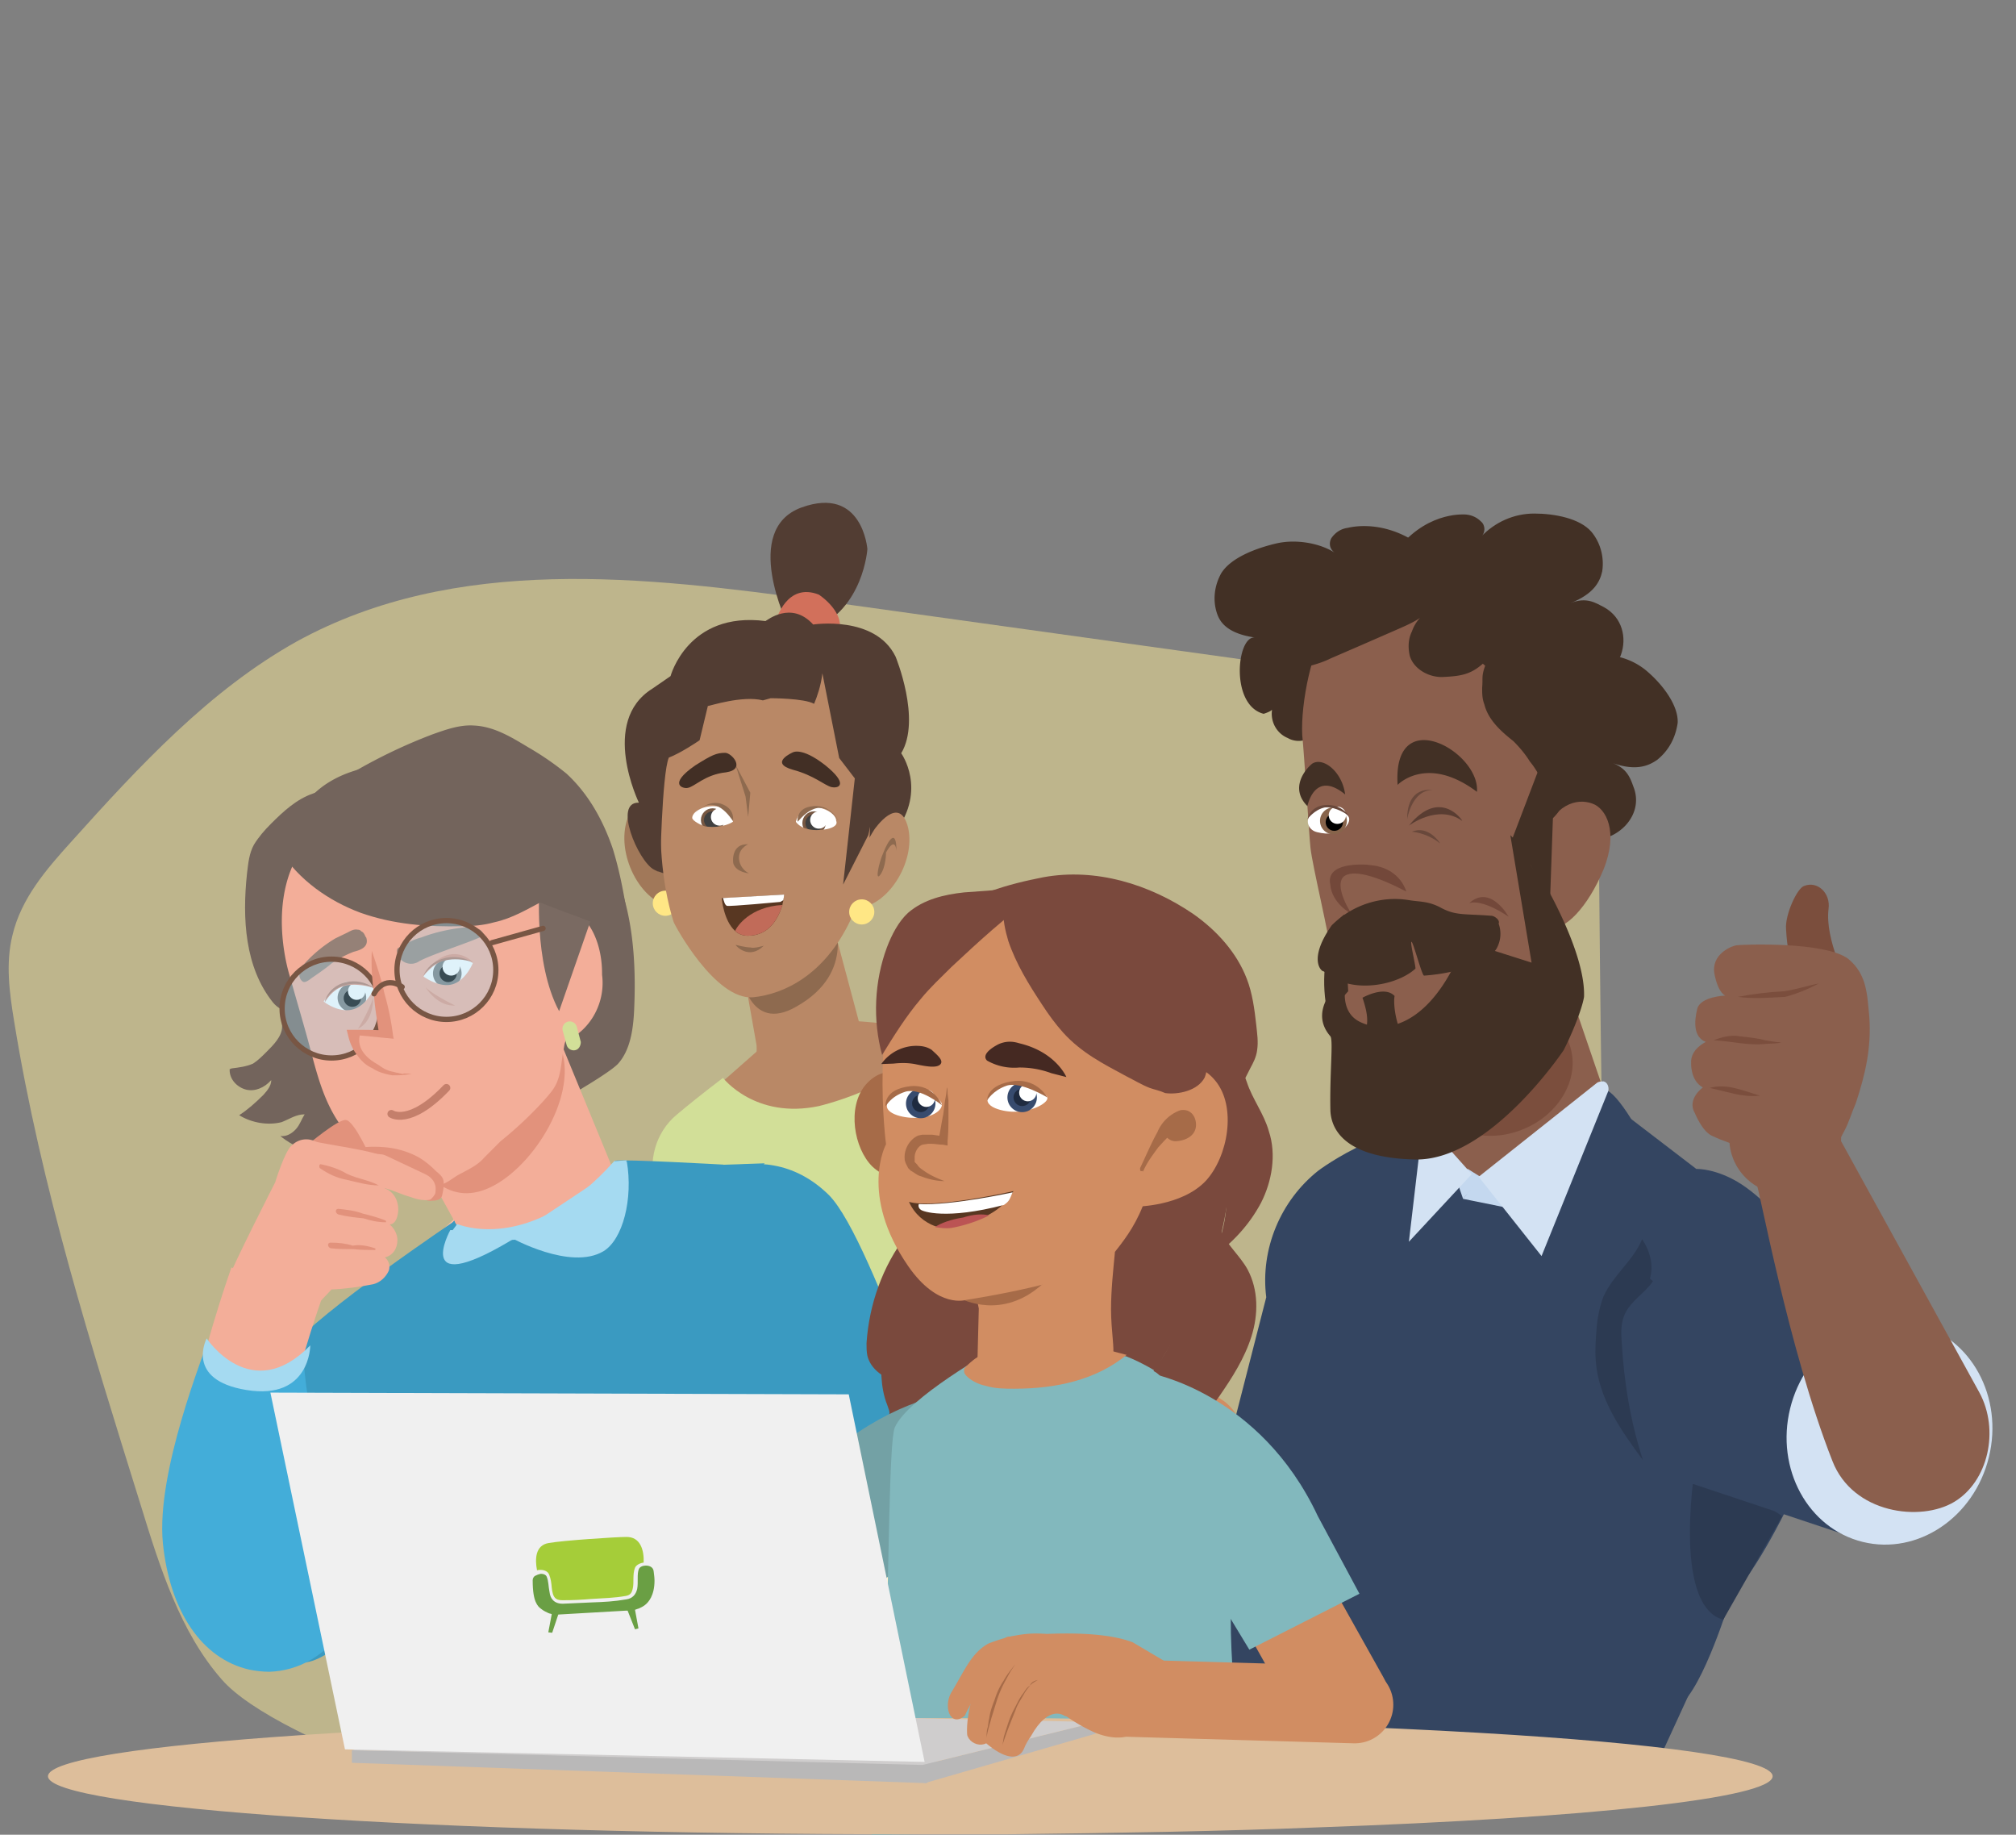 <svg width="233" height="212" xmlns="http://www.w3.org/2000/svg"><rect width="100%" height="100%" fill="#808080" stroke="none"/><g fill="none" fill-rule="evenodd"><path d="M0-6h233v218H0z"/><path d="M0 0h234v211.862H0z"/><path d="M25.639 194.07c-4.81-5.46-7.166-12.973-9.37-20.135-5.713-18.331-11.525-36.763-14.632-55.896-.55-3.355-1.002-6.711-.2-9.967 1.002-4.257 3.908-7.613 6.714-10.718 7.917-8.815 16.085-17.63 26.156-23.24 18.34-10.067 40.136-7.513 60.48-4.708l67.995 9.466c7.516 1.002 16.084 2.805 19.792 9.967 2.104 4.007 2.255 8.816 2.255 13.423.1 11.72.25 23.49.45 35.31.101 9.717 0 20.235-5.46 27.949-3.559 5.158-9.07 8.163-14.432 10.968-28.962 14.926-59.377 26.646-90.794 33.107-12.176 2.504-42.691-8.264-48.954-15.527z" fill="#FDEB99" opacity=".5"/><g transform="translate(5.546 58.1)"><path d="M200.128 89.29l-.1-2.704 1.903-2.004s-3.256-3.907-6.163-5.81c-2.906-1.903-5.26-1.803-5.26-1.803l-7.717-5.91.35 3.005-19.441-1.102.35-.801c-8.267-1.803-17.236 5.008-17.236 5.008-4.36 3.456-6.715 9.066-6.013 14.626l-5.813 22.688c-1.904 4.358-9.17 19.233-10.722 24.041-.652 2.004 3.557 3.907 3.106 5.46l64.288 4.908-5.612-3.356 15.282-33.256c3.157-7.914-2.205-17.881-1.202-22.99z" fill="#344561" fill-rule="nonzero"/><ellipse fill="#8B5F4D" fill-rule="nonzero" transform="rotate(-8.441 170.572 72.658)" cx="170.572" cy="72.658" rx="10.523" ry="10.168"/><ellipse fill="#344561" fill-rule="nonzero" cx="199.326" cy="97.304" rx="13.98" ry="13.974"/><path d="M181.889 93.297l-2.005 16.779c-3.557 1.001-4.259 6.06-4.259 6.06-1.102 1.352-1.002 6.611-1.002 6.611-2.706 5.26.652 7.613.652 7.613l13.278 8.615c2.806-2.103 5.913-12.421 5.913-12.421 6.363-7.062 12.977-25.494 12.977-25.494l-25.554-7.763z" fill="#344561" fill-rule="nonzero"/><path d="M190.507 110.376s-3.006 16.98 3.107 18.682l6.814-11.97-9.92-6.712z" fill="#2C3A52" fill-rule="nonzero"/><path fill="#344561" fill-rule="nonzero" d="M184.143 111.378l23.902 7.964 2.254-16.529-26.406-1.452z"/><ellipse fill="#D3E2F3" fill-rule="nonzero" transform="rotate(-76.232 212.834 107.466)" cx="212.834" cy="107.466" rx="12.973" ry="11.825"/><path d="M185.597 85.584c6.263-.2-5.262-21.337-6.164-17.23-.902 4.158-12.627 9.967-14.63 9.517-2.005-.451-4.911-6.712-5.262-6.16-6.063 11.419 19.792 14.073 26.056 13.873z" fill="#344561" fill-rule="nonzero"/><path fill="#C4D8EF" fill-rule="nonzero" d="M164.1 76.97l1.604 1-2.155 2.455-1.002-2.905z"/><path d="M158.639 73.864l-1.353 11.52 7.266-7.814-5.011-5.61c-.25-.45-.902 1.102-.902 1.904z" fill="#D3E2F3" fill-rule="nonzero"/><path fill="#8B5F4D" fill-rule="nonzero" d="M179.884 68.154l-14.18 7.012-8.869-20.635 15.984-7.062z"/><ellipse fill="#7B4E3D" fill-rule="nonzero" transform="rotate(-21.382 167.661 65.585)" cx="167.661" cy="65.585" rx="8.718" ry="7.363"/><ellipse fill="#8B5F4D" fill-rule="nonzero" transform="rotate(-8.441 166.315 46.864)" cx="166.315" cy="46.864" rx="7.817" ry="7.463"/><path d="M151.824 38.203c-1.252-3.456-4.71-2.805-5.812.55 2.104-2.804 3.808-3.355 5.812-.55z" fill="#7B4E3D" fill-rule="nonzero"/><path d="M170.264 22.576c.25-.35-.1-.55 0-.901 0 .65.45 1.352.651 2.003.25.45.551.651 1.002.902.802.45 1.804.1 2.456-.451 1.102-1.002 1.553-2.555 1.002-3.907 0 0-.1.25 1.102.45 5.462.802 7.616-6.26 3.357-8.614-.902-.45-2.004-1.252-3.908-.45 2.806-1.102 3.457-2.555 3.708-3.707.25-1.703-.25-3.356-1.253-4.558-1.353-1.552-4.259-2.103-6.614-2.103-2.355 0-4.56 1.001-6.163 2.704.551-.45.551-1.352 0-1.803-.551-.55-1.253-.801-2.004-.801-.752 0-5.362 0-8.72 5.61-.901 1.452 0 6.01 2.907 6.811l12.477 8.815z" fill="#423025" fill-rule="nonzero"/><path d="M169.161 34.647c.451-.1.251-.451.552-.651-.552.55-.652 1.202-.902 1.903-.1.45-.1.901.1 1.352.25.802 1.253 1.202 2.104 1.202 1.554 0 2.907-.901 3.458-2.254 0 0-.35.1.45 1.002 3.458 4.157 9.972.2 8.369-4.257-.351-.902-.652-2.254-2.556-2.905 2.806 1.002 4.26.35 5.261-.35 1.353-1.103 2.105-2.555 2.355-4.258.1-2.003-1.703-4.357-3.357-5.81-1.703-1.553-4.008-2.254-6.363-2.003.651 0 1.353-.551 1.353-1.353a2.4 2.4 0 00-.902-1.903c-.552-.55-3.909-3.456-10.272-1.452-1.704.55-4.16 4.557-2.556 6.911l2.906 14.826zm-21.946-9.767c-.351-.25.1-.55-.1-.901.25.65-.251 1.352-.351 2.003-.25.45-.451.801-.902 1.102-.652.55-1.804.55-2.556.1-1.353-.55-2.104-2.003-1.804-3.456 0 0 .25.25-1.002.651-3.908-1.001-3.106-9.065-1.002-8.815-3.107-.45-4.008-1.703-4.36-2.704-.55-1.553-.35-3.256.452-4.708 1.102-1.804 4.008-2.905 6.363-3.456 2.355-.551 5.161 0 6.815 1.101-.551-.35-.802-1.001-.451-1.702.45-.652 1.102-1.102 1.904-1.202.802-.2 5.462-1.102 10.072 3.455 1.252 1.253 1.102 5.81-1.804 7.062l-11.274 11.47z" fill="#423025" fill-rule="nonzero"/><path d="M179.784 42.36c-1.804 4.357-4.56 7.262-6.363 6.711-1.804-.65-2.907-5.61-1.103-9.967s4.36-5.008 6.163-4.357c1.604.55 3.057 3.256 1.303 7.613z" fill="#8B5F4D" fill-rule="nonzero"/><path d="M145.912 39.856c.25 2.254 2.104 9.716 2.555 13.172.652 4.458 1.103 9.516 3.007 12.07 2.004 2.806 6.914 1.904 10.272 1.103 7.816-1.904 10.622-16.078 10.823-19.584.1-1.202.1-17.33-1.002-27.697-.451-3.556-3.358-6.26-4.26-6.812-6.463-3.906-13.629-3.005-19.441 2.655-1.704 1.653-3.107 8.364-2.906 12.07.25 2.455.801 11.72.952 13.023z" fill="#8B5F4D" fill-rule="nonzero"/><path d="M156.985 44.914c-.45-1.452-1.703-2.554-3.257-2.905.1 0-.35-.1-1.352-.2-.25 0-4.81-.35-4.16 2.354 0 0 0 1.903 2.456 3.356 0 0-2.004-3.005-1.002-4.257 1.052-1.052 4.058-.05 7.315 1.652z" fill="#73483A" fill-rule="nonzero"/><path d="M150.271 56.434l-2.355 2.655c-.802-3.556-.45-7.263 1.002-10.719.25-.2.551-.55.902-.801" fill="#423025" fill-rule="nonzero"/><path d="M171.366 41.91l1.353 1.652s5.01 8.364 4.81 13.523c-.25 1.553-1.553 4.608-2.355 6.16 0 0-8.718 13.073-17.437 12.622-6.815-.2-9.37-2.704-9.52-5.61-.1-4.156.35-8.163 0-8.614-3.007-3.456 2.004-7.062 2.004-7.062s-1.453 4.157 1.553 5.46c3.107 1.452 8.368.1 11.976-9.367l7.716 2.454-2.455-14.725 2.004 2.004M145.36 18.97c1.003-.25 2.005-.55 2.907-1.002l3.357-1.452 4.36-1.903c1.252-.551 2.555-1.102 3.557-2.104a4.425 4.425 0 00-1.904 2.354c-.451.902-.451 1.903-.25 2.805.45 1.552 2.254 2.554 3.908 2.454 1.904-.1 3.106-.25 4.56-1.553-.351-.25.25.25.25.25-.451 1.253-.25 1.353-.35 2.555 0 .651 0 1.252.25 1.903.45 1.803 1.904 3.106 3.357 4.258.651.65 1.353 1.452 1.904 2.354.551.65 1.002 1.452 1.453 2.254.35-.902.1 5.259 1.253 4.257 3.257-3.256 2.355-9.717 2.355-10.618 0-1.353-.652-5.61-1.103-6.812-.902-3.105-2.906-5.81-5.712-7.613-.802-.45-1.703-.902-2.555-1.102a23.324 23.324 0 00-17.989 2.254c-1.102.651-2.255 1.452-3.257 2.354-.651.55-1.102 1.102-1.553 1.903-.35.802-.45 1.553 0 2.354-.15 0 .752 0 1.203-.15z" fill="#423025" fill-rule="nonzero"/><path d="M151.925 57.185s2.555-1.452 3.708-.2c-.251 1.352.55 5.71 2.355 5.46 0 0-6.164 2.704-6.715.8 1.002-2.253 1.754-2.804.652-6.06zm-6.364-22.138s.802-4.257 4.36-1.352c-.351-2.654-2.556-4.357-3.809-3.556-.751.601-2.655 2.805-.551 4.908zm10.422-2.454s3.357-3.556 9.17.802c.4-4.608-9.771-10.368-9.17-.802zm-7.616 16.228c2.355-2.354 5.712-3.456 8.97-2.905 1.252.2 2.254.1 3.707.902 1.704.901 2.706.65 5.813.901.25 0 1.002.45.801.902a3.466 3.466 0 01-.25 2.905c-.902 1.452-4.16 2.804-8.368 3.105-.25 0-1.253-3.907-1.453-3.907-.2 0 .55 3.005.45 3.106-1.703 1.552-5.26 2.454-8.067 1.652l-2.555-1.352c-.2.05-1.854-1.302.952-5.309z" fill="#423025" fill-rule="nonzero"/><path fill="#C4D8EF" fill-rule="nonzero" d="M168.51 81.427l-2.806-3.757-2.155 2.755z"/><path d="M178.982 67.052c.251-.2.552-.2.802-.2.451.1.652.651.551 1.102l-7.716 19.082-7.266-9.165 13.63-10.819z" fill="#D3E2F3" fill-rule="nonzero"/><path d="M147.365 35.198c1.002-.35 2.806.55 3.006 1.202.2.65-.902 2.354-3.708 1.653-1.302-.3-1.753-2.204.702-2.855z" fill="#FFF" fill-rule="nonzero"/><circle fill="#87644B" fill-rule="nonzero" cx="148.567" cy="36.75" r="1.553"/><circle fill="#000" fill-rule="nonzero" cx="148.668" cy="36.901" r="1"/><circle fill="#FFF" fill-rule="nonzero" cx="149.018" cy="36.099" r="1"/><path d="M157.286 37.301s3.357-2.554 6.163-.55c.1 0-2.555-3.907-6.163.55z" fill="#5A3D32" fill-rule="nonzero"/><path d="M145.561 36.55s.802-1.102 2.004-1.352c.802-.1 2.005.35 2.806 1.001 0 0-.55-.901-1.703-1.202-1.103-.25-2.656-.05-3.107 1.553zm12.076 1.453s1.703.1 3.257 1.352c0-.05-1.353-2.154-3.257-1.352zm-.551-1.453s.55-3.456 3.006-3.356c-.1 0-3.006-.6-3.006 3.356z" fill="#69483B" fill-rule="nonzero"/><path d="M164.251 46.267s1.253-.651 4.56 1.552c0 0-2.105-3.806-4.56-1.552z" fill="#73483A" fill-rule="nonzero"/><path fill="#423025" fill-rule="nonzero" d="M173.972 35.298l-.351 10.067-4.36-6.611 3.107-8.164z"/><path d="M30.615 33.595c-1.904.651-3.457 2.104-4.81 3.456-.802.801-1.453 1.553-2.004 2.454-.551 1.002-.652 2.104-.802 3.356-.551 5.159-.25 10.818 3.007 14.875.45.551 1.252 1.102 1.904.902.55-.2.651-.902.801-1.453 1.654-8.063 2.907-16.077 3.708-24.241" fill="#73645C" fill-rule="nonzero"/><path d="M26.607 56.985c.35 1.102.45 2.454.45 3.556 0 1.102-1.001 2.104-1.803 2.905-.451.45-1.002 1.002-1.553 1.352-.802.35-1.654.451-2.456.551-.05 0-.15.05-.25.1v.1c0 1.103.902 2.004 1.904 2.254 1.002.25 2.104-.2 2.906-1.101 0 .65-.45 1.202-.902 1.703-.902.901-1.804 1.702-2.806 2.354 1.453.901 3.357 1.202 4.91.8.903-.35 1.654-.9 2.656-.9-.35.55-.55 1.201-1.002 1.702-.45.501-1.102.902-1.804.802 0 0 6.164 5.459 13.73 0 7.716-5.61-7.466-17.23-13.88-16.428" fill="#73645C" fill-rule="nonzero"/><path d="M43.042 70.057c-.2-.2-.451-.35-.651-.45-.2-.1-.552-.1-.802.1-.35.2-.35.801-.2 1.102.1.45.2.801.35 1.202.35.901 1.002 1.803 1.554 2.554.45-1.703.2-3.456-.451-5.009" fill="#E2927C" fill-rule="nonzero"/><path d="M60.73 59.64c-1.002 2.103-2.806 3.806-4.81 4.357.65 2.104-8.619 9.817-6.615 9.817 1.904 0 15.333-7.463 16.636-9.066 1.353-1.552 1.704-3.906 1.804-6.16.2-4.358 0-8.916-1.203-13.073-1.202-4.157-3.708-8.063-7.065-10.267a22.056 22.056 0 00-4.91-2.354c-4.81-1.803-10.072-3.005-15.183-2.655-3.106.2-6.363 1.202-8.618 3.356-2.105 1.903-3.357 4.708-3.909 7.463-.55 2.754-.35 6.16 1.804 8.064 1.804 1.552 4.36 1.552 6.815 1.552 5.612 0 11.174 0 16.886-.1.551 0 1.202 0 1.804.2.601.2 1.102.551 1.553.902 1.654 1.202 2.656 2.354 2.656 4.458 0 2.253.45 4.357-.551 6.61l2.906-3.104z" fill="#73645C" fill-rule="nonzero"/><path d="M71.002 37.101s-2.556-4.808-4.009-.651c-1.453 4.007 1.453 9.817 5.261 10.267 3.758.301-1.252-9.616-1.252-9.616z" fill="#A17859" fill-rule="nonzero"/><ellipse fill="#FFE785" fill-rule="nonzero" cx="71.352" cy="46.267" rx="1.453" ry="1.452"/><path d="M68.196 39.555s.2-1.803 1.453.2c0 0-.2 1.653.551 2.655.752 1.002.451-1.452-.1-2.654-.652-1.353-1.654-3.106-1.904-.2z" fill="#8E6A4F" fill-rule="nonzero"/><g fill-rule="nonzero"><path d="M85.533 14.162S80.07 3.092 87.086.538c7.065-2.554 7.616 4.809 7.616 4.809s-.45 6.912-6.263 9.266l-2.906-.451z" fill="#523D33"/><path d="M84.18 13.51s1.202-4.357 4.91-2.904c0 0 3.257 2.103 2.255 4.557-1.002 2.455-7.165-1.652-7.165-1.652z" fill="#D2705B"/></g><path d="M88.439 14.062s7.165-1.102 9.52 3.706c0 0 3.007 7.262.652 11.169 0 0 3.006 4.157-.652 9.066 0 0-5.712 4.006-10.171 5.008-7.366 1.803-15.985.35-17.788-.651-1.804-1.002-4.71-7.813-1.704-7.713 0 0-4.56-9.366 1.553-13.173l2.105-1.452s2.004-7.513 10.973-6.361c.15-.05 2.957-2.404 5.512.4z" fill="#523D33" fill-rule="nonzero"/><g transform="translate(104.223 64.698)" fill-rule="nonzero"><path fill="#F0C58F" d="M10.172 33.157l8.117-6.11 3.257 6.911-8.268 6.611-1.002-2.454z"/><ellipse fill="#D2DF98" transform="rotate(-12.228 17.529 37.27)" cx="17.529" cy="37.27" rx="5.261" ry="5.459"/><path d="M12.276 38.115S3.658 17.53 1.102 11.17C.902 10.72 9.47.2 9.47.2s7.166.2 7.166 17.23l5.01 13.723-9.37 6.962z" fill="#D2DF98"/><ellipse fill="#D2DF98" cx="7.366" cy="7.363" rx="7.366" ry="7.363"/></g><g transform="translate(67.945 104.116)" fill="#F0C58F" fill-rule="nonzero"><ellipse cx="4.71" cy="5.509" rx="4.71" ry="4.708"/><path d="M.35 0l9.42 2.805-.45 3.606L.05 5.359z"/></g><g transform="translate(69.858 56.985)" fill-rule="nonzero"><path d="M23.592 2.905s5.612.35 8.719 1.202c3.457 1.002.65 16.528-10.824 20.235C10.013 28.048 5.403 12.27 5.403 12.27l6.714-5.91 11.475-3.456z" fill="#B98866"/><ellipse fill="#B98866" cx="18.331" cy="6.261" rx="6.263" ry="6.261"/><g transform="translate(0 3.656)"><ellipse fill="#FFF6D1" cx="30.206" cy="54.694" rx="17.888" ry="17.881"/><path d="M47.543 50.336s-.2-8.715-1.202-14.625c0 0 3.357-3.907-.1-12.622l-1.454-6.36-4.71-13.524-18.79 5.86-16.636 3.006A4.62 4.62 0 00.944 17.43l.2 1.002 3.257 13.623s.45 9.516 5.462 11.42l2.455 12.971 35.225-6.11z" fill="#D2DF98"/><path d="M9.863 43.474s10.171-.65 13.629-8.715c0 0-2.255 7.363-9.52 8.715-4.11.902-4.11 0-4.11 0z" fill="#347076"/><path d="M2.797 10.067C5.603 7.713 8.16 5.81 8.16 5.81s3.708 4.808 11.074 3.255c0 0 13.178-3.105 11.424-9.065l4.26 1.002s7.916 1.352 10.622 4.157l7.466 21.436-18.54-9.065-24.051 5.91-8.168.551-1.904-5.46c-.902-3.055 0-6.41 2.455-8.464z" fill="#D2DF98"/></g></g><g transform="translate(80.071 47.92)" fill-rule="nonzero"><ellipse fill="#B98866" cx="8.117" cy="15.326" rx="6.263" ry="6.261"/><path fill="#B98866" d="M14.08 13.623L2.104 16.328.2 5.61l10.623-4.158z"/><path d="M0 6.36s.902 7.163 6.464 3.908C13.529 6.26 10.623 0 10.623 0L0 6.36z" fill="#8E6A4F"/></g><path fill="#FFF" fill-rule="nonzero" d="M73.476 37.893l.094-3.555 18.233.48-.094 3.555z"/><g transform="translate(75.461 35.298)" fill-rule="nonzero"><ellipse fill="#765742" cx="1.353" cy="1.352" rx="1.353" ry="1.352"/><circle fill="#404040" cx="1.353" cy="1.352" r="1"/><circle fill="#FFF" cx="2.155" cy="1.002" r="1"/></g><g transform="translate(87.186 35.649)" fill-rule="nonzero"><ellipse fill="#765742" cx="1.353" cy="1.352" rx="1.353" ry="1.352"/><circle fill="#404040" cx="1.353" cy="1.352" r="1"/><circle fill="#FFF" cx="1.904" cy="1.002" r="1"/></g><path d="M94.452 29.037s.35-14.324-12.276-9.967c-12.627 4.358-10.523 7.914-10.523 7.914s-2.355 11.87.651 21.436c.1.35 4.81 9.066 9.17 8.715 3.558-.35 8.268-2.554 11.274-8.915 3.758-7.914 1.754-19.183 1.704-19.183zm-18.44 8.365c-.45-.1-1.553-.652-1.553-1.002 0-.651 1.102-1.353 2.455-1.353 2.105 0 2.255 1.804 2.255 1.804s-1.102.8-3.157.55zm13.68.35c-2.556.35-3.257-.901-3.257-.901s.45-2.004 2.555-1.653c1.203.2 2.105.901 2.105 1.552.25.551-.552.902-1.403 1.002z" fill="#B98866" fill-rule="nonzero"/><path d="M86.635 36.85c.1 0 2.556-3.556 4.71-.1 0 0-.902-2.103-3.257-1.652-1.653.3-1.453 1.753-1.453 1.753zm-7.465-.1c-.101 0-2.105-3.706-4.56-.65 0 0 1.352-1.804 3.106-1.353 1.754.55 1.453 2.003 1.453 2.003z" fill="#8E6A4F" fill-rule="nonzero"/><g transform="translate(92.162 35.8)" fill-rule="nonzero"><path d="M3.342 1.953s2.906-4.257 3.909-.2c.902 4.006-2.456 9.265-6.063 9.265-3.608 0 2.154-9.065 2.154-9.065z" fill="#B98866"/><ellipse fill="#FFE785" cx="1.889" cy="11.469" rx="1.453" ry="1.452"/><path d="M5.898 4.407s-.1-1.803-1.203.2c0 0 0 1.653-.651 2.555-.652.901-.2-1.352.35-2.555.502-1.302 1.504-2.955 1.504-.2z" fill="#8E6A4F"/></g><path d="M79.47 51.075c0 .1 1.553 1.803 3.257.1 0 0-1.103.35-1.554.2-.55 0-1.703-.3-1.703-.3zM80.923 36.3l-.3-2.354-1.153-3.657 1.703 3.206zm-1.003 5.158c-.35-1.452 1.003-2.003 1.003-2.003-1.904-.1-1.804 1.903-1.704 2.254.351 1.002 1.804 1.102 1.804 1.102s-.852-.35-1.102-1.353z" fill="#8E6A4F" fill-rule="nonzero"/><path d="M90.543 32.844c-.801-.2-2.004-1.353-4.46-2.004-2.805-.801 0-2.003 0-2.003s1.003-.651 3.709 1.452c2.756 2.204 1.653 2.755.751 2.555zm-16.635.1c.802-.1 2.004-1.553 4.46-1.803 2.354-.35.65-2.254-.1-2.254-1.003 0-1.554.25-3.458 1.452-3.257 2.254-1.353 2.705-.902 2.605z" fill="#422F25" fill-rule="nonzero"/><path d="M76.263 23.478c.2 0 4.009-1.252 6.364-.651l.901-.25s3.909 0 5.011.65c0 0 2.004-4.457.35-6.611l2.556 12.872 1.804 2.354-1.353 12.271 2.907-5.71s2.104-8.264.1-12.521c0 0-1.103-10.067-6.715-10.268-5.461-.25-8.167-.65-11.624 4.007 0 0-4.36-1.002-6.164 5.91l-1.453 9.817 1.804 7.062s.2-11.069 1.002-12.972c1.453-.551 3.558-2.004 3.558-2.004l.952-3.956z" fill="#523D33" fill-rule="nonzero"/><path d="M33.973 104.466c2.004 4.558 7.365 6.611 12.075 4.558 4.71-2.003 6.915-7.363 5.011-11.97-2.004-4.558-7.366-6.612-12.076-4.558-4.76 2.153-7.015 7.412-5.01 11.97z" fill="#8B5F4D" fill-rule="nonzero"/><path d="M45.146 123.9c.351 2.554.802 18.43 2.656 24.792l49.957-1.453c-1.704-4.908-3.908-11.82-7.065-21.236 1.102 3.456 3.006-31.604-6.614-45.027-3.007-4.257-10.723-3.456-10.723-3.456-.802-.801-9.37-.55-9.37-.55-16.435-.351-21.897 11.97-21.897 11.97a8.754 8.754 0 00-3.006 4.157c-1.003 2.905 3.457 18.08 3.908 22.588.15 1.052.952 4.107 2.154 8.214z" fill="#F5BEA9" fill-rule="nonzero"/><path d="M82.827 76.318s-8.618 10.167-4.91 25.694c3.707 15.527-10.423 1.102-10.423 1.102l-3.457-26.145 18.79-.651z" fill="#3A9AC1" fill-rule="nonzero"/><path d="M71.904 79.874s10.171-7.913 18.339.1c5.261 5.26 14.882 36.563 16.535 38.216 4.009 4.006-20.794 5.259-24.803 1.102-2.706-2.805-6.163-26.846-6.163-26.846l-3.908-12.572z" fill="#3A9AC1" fill-rule="nonzero"/><path d="M75.812 102.363c.35 1.001.451 2.003.651 2.905.802 3.455 2.456 6.711 2.907 10.267" fill="#3388AB" fill-rule="nonzero"/><path d="M44.946 124.05c.2 2.003.1 13.623 1.904 24.792l51.21-1.452c-1.704-4.909-3.909-11.82-7.066-21.337 1.103 3.456 2.806-5.008-3.106-22.238-14.982 9.817-12.878-24.141-14.18-26.245-.802-.801-9.52-.55-9.52-.55-1.704 5.709-11.075 22.788-11.075 22.788l-9.52-13.172s-3.808 3.806-4.81 6.711c-1.002 2.905 3.708 17.93 4.159 22.439 0 1.001.902 4.006 2.004 8.264z" fill="#3A9AC1" fill-rule="nonzero"/><path d="M28.862 133.967c6.814 1.252 21.145-24.142 21.145-24.142L47 82.98S31.217 93.598 28.11 97.604c-3.808 4.809-3.708 25.494-5.161 26.245" fill="#3A9AC1" fill-rule="nonzero"/><path d="M102.419 78.672s-4.71.35-7.165-2.003c-2.105-2.104-2.907-6.812-.802-9.366 4.46-5.26 10.723 4.708 10.723 4.708l-2.756 6.661z" fill="#A66B48" fill-rule="nonzero"/><path d="M133.034 50.724c.802 2.905 2.906 5.16 3.808 7.914.902 2.654.652 5.61 1.704 8.264.651 2.003 2.004 3.706 2.555 5.71.902 2.704.351 5.81-.901 8.264-1.353 2.554-3.358 4.708-5.713 6.36 2.005-3.555 2.105-8.063 1.253-12.07-.902-4.007-2.706-7.813-4.26-11.72-.65-1.803-1.352-3.706-1.703-5.61-.55-3.005-.35-6.06-.1-9.065" fill="#7A493D" fill-rule="nonzero"/><path d="M132.032 55.533c6.714 12.42 6.264 28.849-1.353 40.369-1.102 1.702-2.355 3.355-2.906 5.359-.802 3.005.1 6.16 1.002 9.165-5.01-4.708-7.716-11.72-8.518-18.782-.802-7.062 0-14.074.902-20.986.45-2.905.802-5.91 1.904-8.614 1.102-2.655 3.006-5.16 5.462-6.261" fill="#7A493D" fill-rule="nonzero"/><path d="M96.356 56.985c.902-3.807 3.708-7.062 7.065-9.366 3.457-2.354 7.466-3.556 11.625-4.357 6.063-1.102 12.276.8 17.337 4.257 2.706 1.903 5.01 4.457 6.163 7.463.651 1.652.902 3.556 1.102 5.359.1 1.001.25 1.903.1 2.905-.1.801-.45 1.452-.801 2.103-1.253 2.555-2.806 5.16-4.71 7.263-.451.55-1.002 1.102-1.804 1.452-1.804.551-3.457-1.102-4.56-2.554-3.808-5.159-7.165-11.52-12.877-14.725-5.011-2.905-10.723-3.807-16.435-4.708m.601 32.605c-2.706 3.556-4.26 7.914-4.56 12.422 0 .45 0 1.001.1 1.452.351 1.453 1.704 2.454 3.107 2.905 3.006 1.102 6.364.651 9.52.35.351 0 .552-.1.802-.2.2-.2.35-.55.451-.801 1.002-3.356 1.804-6.712 2.255-10.067-3.909-.2-6.163-5.26-10.172-5.61" fill="#7A493D" fill-rule="nonzero"/><path d="M100.715 86.686c-1.804.901-3.006 2.805-3.557 4.708-.652 2.003-.652 4.007-.802 6.06-.1 2.354-.2 4.708.651 6.812.1.35.351.801.2 1.102-.15.3-.35.55-.65.801-3.909 3.256-5.713 8.965-4.46 13.623 2.255-3.456 5.612-6.26 9.27-7.813.801-.35 1.803-.651 2.355-1.452.45-.551.55-1.203.801-1.904.652-2.704 1.353-5.359 2.005-8.064.2-.8.45-1.552.35-2.354 0-1.202-.651-2.454-.902-3.706-.2-.901-.1-1.903-.55-2.704-.652-1.453-2.707-2.104-2.556-3.807" fill="#7A493D" fill-rule="nonzero"/><path d="M107.68 116.737l-15.433 10.718-10.071-11.169 8.167-6.36c12.076-10.518 25.254-7.463 25.254-7.463 5.361 1.803-7.917 14.274-7.917 14.274z" fill="#73A1A5" fill-rule="nonzero"/><path d="M138.496 153.1c-13.178.45-27.71.65-43.293.8.451-4.357 1.003-8.965 1.353-13.272.1-1.352.2-2.705.2-4.007.452-13.874.452-28.048 1.103-29.75 1.453-3.457 11.525-9.066 11.525-9.066l15.182.801s4.009 1.453 6.915 4.458c3.708 3.806 6.263 14.625 5.361 23.34-.35 2.804 0 8.364.552 14.875.35 3.757.701 7.763 1.102 11.82z" fill="#82B8BD" fill-rule="nonzero"/><path d="M123.313 86.586c-.2 2.103-.45 4.357-.45 6.61 0 2.455.45 4.81.2 5.26-.651 1.202-4.46 2.554-9.07 2.905-4.61.35-6.614-.45-6.614-.45l.2-7.814-2.104-10.268 17.838 3.757z" fill="#D18D62" fill-rule="nonzero"/><path d="M111.037 81.226l8.82 2.004s-2.356 5.81-6.715 8.364c-4.46 2.555-8.368 0-8.368 0l6.263-10.368z" fill="#A66B48" fill-rule="nonzero"/><path d="M128.374 69.506c-.1 11.07-3.006 14.425-5.361 17.43-2.355 3.005-16.886 5.159-16.886 5.159s-3.257 1.102-6.715-3.907c-5.712-8.264-2.555-14.074-2.555-14.074s-2.004-15.075 2.906-24.141c4.91-9.166 22.598-2.655 22.598-2.655s6.114 6.411 6.013 22.188z" fill="#D18D62" fill-rule="nonzero"/><path d="M103.32 69.506c0-.65-3.356-3.105-5.711-.901-2.005 1.803 1.102 2.454 2.355 2.454 2.104.1 3.357-.801 3.357-1.553z" fill="#FFF" fill-rule="nonzero"/><g transform="translate(99.162 67.703)" fill-rule="nonzero"><ellipse fill="#374B6E" cx="1.704" cy="1.703" rx="1.704" ry="1.703"/><circle fill="#1F2B40" cx="1.704" cy="1.703" r="1"/><circle fill="#FFF" cx="2.355" cy="1.102" r="1"/></g><path d="M115.948 65.9a10.521 10.521 0 00-3.708-.65 6.346 6.346 0 01-3.708-.802c-.651-.651.45-1.453 1.353-1.904.802-.35 1.553-.35 2.355-.1 4.259 1.002 5.461 3.907 5.461 3.907l-1.753-.45zm-18.239-1.102c.902-.1 1.804-.1 2.706.1 1.002.2 2.254.451 2.705 0 .451-.45-.35-1.101-1.002-1.702-.551-.351-1.102-.451-1.804-.451a4.965 4.965 0 00-4.008 2.103l1.403-.05z" fill="#452922" fill-rule="nonzero"/><path d="M125.669 81.327s5.361 0 8.167-3.006c2.555-2.804 3.558-8.514 1.102-11.52-4.91-6.06-12.426 6.462-12.426 6.462l3.157 8.064z" fill="#D18D62" fill-rule="nonzero"/><path d="M126.67 77.12c0 .1-.25.1-.35.1-.1 0-.1-.2-.1-.351.651-1.352 1.252-2.805 2.004-4.157a4.534 4.534 0 012.455-2.454c.25-.1.351-.1.551-.1.902 0 1.454.8 1.454 1.702 0 1.353-1.353 1.904-2.456 1.904-1.353-.1-1.904-2.104-.45-2.455.25-.1.45-.1.65-.1l-.1.902-.1-.2.551.65c-.55-.35-2.004 1.453-2.455 1.904-.651.901-1.353 1.803-1.804 2.905l.15-.25zm-22.698-8.866l.1.802v1.552c0 1.002 0 2.104-.1 3.106v.55l-.551-.1c-.451 0-.902-.1-1.353-.1h-.35l-.652.1c-.551.2-.902.902-.902 1.453v.55l.1.101.1.1.1.1c.201.35.552.551.903.802.651.45 1.453.801 2.254 1.102-.902 0-1.803-.2-2.705-.551-.451-.1-.802-.451-1.203-.652l-.1-.1-.1-.1-.1-.1-.1-.2c0-.1-.101-.1-.101-.2l-.1-.201c0-.1-.1-.2-.1-.45-.1-1.103.55-2.255 1.553-2.705l.45-.1h1.203l1.353.2-.651.45c.2-1.001.35-2.003.551-3.005l.2-1.552c.1-.551.2-1.002.2-1.553.101.15.101.4.101.701z" fill="#A66B48" fill-rule="nonzero"/><path stroke="#D18D62" stroke-width="11.155" stroke-linecap="round" stroke-linejoin="round" d="M149.47 138.424l-16.886-30.151"/><path d="M135.29 77.97c-.903 1.904-.803 4.258.25 6.161.801 1.703 2.254 2.905 3.106 4.458 1.253 2.354 1.253 5.159.451 7.713-.801 2.555-2.255 4.808-3.708 6.912-.45.651-1.002 1.453-1.904 1.553-.45.1-.801 0-1.252-.1-2.105-.451-2.706-3.456-4.46-4.358 3.908-5.61 4.46-9.166 5.261-15.977" fill="#7A493D" fill-rule="nonzero"/><path d="M129.226 116.637l9.62 15.877 12.728-6.46-4.81-8.966c-6.715-14.325-19.442-16.529-19.442-16.529-5.211-.55 1.904 16.078 1.904 16.078z" fill="#82B8BD" fill-rule="nonzero"/><path d="M105.976 100.66c-.1-.1-.1-.35-.1-.551 0-.2 1.453-1.453 1.704-1.453l13.629-1.102 3.457.902c-3.557 2.905-8.167 3.907-12.977 3.907-1.103 0-2.255 0-3.358-.351-.65-.1-1.904-.651-2.355-1.352z" fill="#D18D62" fill-rule="nonzero"/><path d="M111.588 79.524c-.651 1.202-1.703 2.103-2.806 2.704-2.104 1.102-4.359 1.453-4.359 1.453-.651.1-1.353 0-1.904-.1-1.203-.451-2.355-1.353-3.006-2.805 2.806.801 11.524-1.102 12.075-1.252z" fill="#583722" fill-rule="nonzero"/><path d="M100.866 81.677c.2.2 2.906 1.202 9.62-.55.651-.452.651-.652 1.002-1.453 0 0-7.065 1.552-10.823 1.352-.05 0-.15.4.2.651z" fill="#FFF" fill-rule="nonzero"/><path d="M127.322 67.603c-.902-.35-1.804-.901-2.706-1.352-2.706-1.453-5.16-2.705-7.265-5.009-.902-1.001-1.704-2.103-2.455-3.255-1.554-2.354-3.007-4.708-3.909-7.363-.35-1.202-.651-2.454-.551-3.806 0-.451.1-.902.45-1.102.101-.1.352-.2.552-.2 3.257-.902 6.614-1.353 9.821-.802 3.257.551 6.464 2.104 8.719 4.808 2.355 2.905 3.457 6.812 3.708 10.618.1 1.653.651 4.708 0 6.261-.802 1.553-3.107 2.004-4.56 1.803-.651-.3-1.253-.4-1.804-.6z" fill="#7A493D" fill-rule="nonzero"/><path d="M115.497 68.705c-.1-.55-3.909-2.905-6.264-.801-2.004 1.803 1.103 2.454 2.355 2.454 2.255.05 4.11-1.102 3.909-1.653z" fill="#FFF" fill-rule="nonzero"/><g transform="translate(110.887 67.002)" fill-rule="nonzero"><ellipse fill="#374B6E" cx="1.704" cy="1.703" rx="1.704" ry="1.703"/><circle fill="#1F2B40" cx="1.704" cy="1.703" r="1"/><circle fill="#FFF" cx="2.355" cy="1.152" r="1"/></g><path d="M115.497 68.705s-3.107-1.903-4.71-1.352c-1.604.55-2.255 1.703-2.255 1.703s-.1-1.904 3.257-2.254c2.605-.2 3.708 1.903 3.708 1.903zm-12.177.902s-2.555-2.104-4.258-1.553c-1.704.55-2.255 1.703-2.255 1.703s-.35-2.004 2.906-2.354c2.706-.25 3.608 2.204 3.608 2.204z" fill="#A66B48" fill-rule="nonzero"/><path d="M114.144 45.365c-3.457 2.454-6.614 5.36-9.72 8.264-1.203 1.202-2.456 2.354-3.558 3.707-1.704 2.003-3.107 4.257-4.46 6.46-1.102-4.006-.902-8.514.551-12.42.551-1.453 1.353-3.006 2.455-4.007 1.804-1.553 4.16-2.104 6.464-2.354 2.355-.2 4.71-.2 6.915-.902" fill="#7A493D" fill-rule="nonzero"/><path d="M108.782 82.328c-2.104 1.102-4.359 1.453-4.359 1.453-.651.1-1.353 0-1.904-.1.651-.451 1.904-.902 3.257-1.102 1.102-.35 2.105-.451 3.006-.25z" fill="#BB5454" fill-rule="nonzero"/><path fill="#F3AE99" fill-rule="nonzero" d="M50.207 88.84l15.634-10.52-7.917-19.23-17.688 11.72z"/><path d="M58.926 62.244c2.806 5.159-2.255 13.874-7.366 16.628-5.11 2.755-8.368-1.202-11.174-6.36-2.806-5.16-1.002-11.62 4.16-14.425 5.01-2.805 11.474-1.002 14.38 4.157z" fill="#E2927C" fill-rule="nonzero"/><path fill="#FFF" fill-rule="nonzero" d="M29.55 55.568l21.303-6.744 2.163 6.827-21.304 6.744z"/><ellipse fill="#777" fill-rule="nonzero" cx="46.149" cy="54.381" rx="1.654" ry="1.653"/><circle fill="#000" fill-rule="nonzero" cx="46.249" cy="54.381" r="1"/><circle fill="#FFF" fill-rule="nonzero" cx="46.6" cy="53.629" r="1"/><ellipse fill="#777" fill-rule="nonzero" cx="35.125" cy="57.185" rx="1.654" ry="1.653"/><circle fill="#000" fill-rule="nonzero" cx="35.175" cy="57.235" r="1"/><circle fill="#FFF" fill-rule="nonzero" cx="35.676" cy="56.434" r="1"/><path d="M60.028 47.118c-.902.1-1.804.651-2.255 1.453-1.102-5.71-5.361-17.881-18.69-14.325C22.249 37.552 27.96 54.731 27.96 54.731c.651 2.354 1.353 4.708 2.004 7.062 1.102 4.007 1.904 8.164 4.91 11.42 1.804 1.903 4.16 3.105 6.615 4.357 1.102.551 2.655 1.553 3.908 1.202.651-.1 1.453-.801 2.004-1.102 1.002-.55 2.255-1.102 3.007-2.003l1.904-1.903a44.572 44.572 0 005.01-4.708c.552-.651 1.103-1.202 1.454-2.004.55-1.202.55-2.554.801-3.806.1-.451.1-1.002.451-1.353.351-.35.802-.2 1.103-.45 2.104-1.553 3.257-4.258 2.906-6.912.05-4.057-1.854-7.263-4.009-7.413zm-10.923 6.06s-.802 2.004-2.355 2.455c-1.553.45-3.357-.902-3.357-.902s.902-1.803 2.455-2.254c1.553-.45 3.207.701 3.257.701zM37.68 56.083s-.802 2.004-2.456 2.455c-1.653.45-3.357-.902-3.357-.902s1.002-1.803 2.556-2.254c1.553-.3 3.257.701 3.257.701z" fill="#F3AE99" fill-rule="nonzero"/><path d="M35.776 60.791c2.005-.901 1.804-3.806 1.804-3.806.1.55-1.703 3.907-1.804 3.806zm-3.808-3.005s.802-1.652 2.456-2.003c1.653-.35 3.457.35 3.457.35s-1.804-1.202-3.708-.65c-1.854.5-2.205 2.303-2.205 2.303z" fill="#E2927C" fill-rule="nonzero"/><path d="M31.968 57.636c.802-2.454 3.808-3.005 5.713-1.553-2.105-1.001-4.61-.55-5.713 1.553z" fill="#B27461" fill-rule="nonzero"/><path d="M50.307 49.923c0-.551-.901-1.002-1.904-.902-1.803.2-3.557.551-5.26 1.202-.803.2-1.454.551-2.256 1.002-.35.2-.55.2-.55.551 0 .35.2.801.45 1.002.551.55 1.453.65 2.105.2 1.603-.901 7.516-2.704 7.415-3.055zm-13.629.15c-.1-.2-.2-.45-.45-.55-.1-.1-.201-.201-.452-.201-.45-.1-.901.2-1.202.35l-1.353.652a15.55 15.55 0 00-3.558 2.905l-.2.2c-.551.651-.551 1.553 0 1.903.35.2 1.002-.45 1.203-.55.65-.452 1.453-1.002 2.104-1.553a12.484 12.484 0 012.555-1.353c.802-.2 1.804-.55 1.454-1.653-.05-.05-.1-.1-.1-.15z" fill="#958177" fill-rule="nonzero"/><ellipse fill="#A5DAF1" fill-rule="nonzero" opacity=".35" cx="32.87" cy="58.638" rx="5.712" ry="5.71"/><ellipse stroke="#785644" stroke-width=".605" stroke-linecap="round" cx="32.77" cy="58.437" rx="5.712" ry="5.71"/><path d="M37.68 56.885c.1 1.653.451 3.356.652 5.008l.802-.901c-1.203-.1-2.456-.1-3.708-.1h-.902l.2.801c.2.801.551 1.553 1.002 2.104.451.65 1.002 1.202 1.804 1.552.652.451 1.453.651 2.255.802.802 0 1.453 0 2.255-.2-.652 0-1.453 0-2.105-.201-.651-.1-1.353-.45-1.804-.902a4.658 4.658 0 01-1.202-1.452c-.35-.551-.551-1.102-.802-1.803l-.651.901c1.202 0 2.355.1 3.708.1h.902l-.2-1.001a31.556 31.556 0 00-1.003-4.909c-.35-1.652-.902-3.255-1.453-4.908-.1 1.753.05 3.406.25 5.109zm9.37 1.202c-2.254.1-3.557-2.354-3.557-2.354.2.701 3.558 2.354 3.558 2.354z" fill="#E2927C" fill-rule="nonzero"/><path d="M60.83 39.756l2.255 7.462-4.009 11.52c-3.006-5.61-2.255-14.525-2.255-14.525l4.009-4.457z" fill="#7A6A62" fill-rule="nonzero"/><path d="M43.293 54.831s1.102-1.653 2.806-2.103c1.653-.35 3.006.35 3.006.35s-1.203-1.352-3.006-.801c-1.804.55-2.806 2.554-2.806 2.554z" fill="#E2927C" fill-rule="nonzero"/><path d="M43.393 54.631c.801-1.903 3.106-2.554 4.91-1.903l.802.35c-2.155-.7-4.51-.35-5.712 1.553z" fill="#B27461" fill-rule="nonzero"/><path d="M39.685 70.608s2.104 1.453 6.363-3.005" stroke="#C47F6B" stroke-width=".905" stroke-linecap="round"/><path d="M33.672 76.418c1.653-.2 3.357 0 4.81.551 1.453.551 2.806 1.202 4.009 2.004.2.1.551.35.651.55.2.351.2.802.551 1.002.2.2.652.1 1.003.1.55-.1.801-.2.901-.801.1-.45.2-1.102.1-1.553-.1-.45-.55-.801-.801-1.001-.651-.651-1.453-1.353-2.355-1.803a9.962 9.962 0 00-3.558-1.002c-1.102-.1-2.555-.1-3.557.2" fill="#E2927C" fill-rule="nonzero"/><path d="M22.598 105.268c-.35-3.256 3.808-15.076 3.808-15.076" stroke="#F3AE99" stroke-width="11.045"/><path d="M25.605 135.068c-.802 0-1.654-.1-2.355-.25-5.462-1.252-9.17-6.711-9.972-14.625-.801-8.264 4.81-21.887 5.161-23.34 0 0-1.002 3.706 4.36 4.458 5.361.751 6.814-3.256 6.814-3.256-.651 3.256 5.262 30.953 5.262 30.953-2.556 4.408-6.164 5.96-9.27 6.06z" fill="#43ADD9" fill-rule="nonzero"/><path d="M32.069 77.12l-2.105-2.906s3.558-3.005 4.46-2.905c1.002.1 2.906 4.458 2.906 4.458l-5.261 1.352z" fill="#E2927C" fill-rule="nonzero"/><path d="M37.58 90.292c.802-.2 1.453-.801 1.804-1.553.2-.55 0-1.202-.45-1.552.901-.2 1.452-1.002 1.452-2.004 0-.65-.35-1.352-.902-1.803 0 0 .902.1 1.003-1.703 0-1.102-.552-2.103-1.554-2.454 1.654-1.553.2-3.105-.35-3.706-.552-.601-6.915-1.453-7.617-1.703-.902-.451-2.004-.35-2.806.45-.802.652-1.904 4.258-1.904 4.258s-4.91 9.616-5.462 11.27c-.55 1.652 1.003 3.255 2.656 4.907 1.654 1.703 3.457.802 4.71.351 1.253-.45 4.61-4.157 4.61-4.157 1.553-.05 3.257-.3 4.81-.601z" fill="#F3AE99" fill-rule="nonzero"/><path d="M37.23 78.772l1.352.35c1.103.201 2.255.802 3.358 1.103.55.2 1.102.35 1.653.35.2 0 .451 0 .652-.1.1-.1.35-.35.45-.55.1-.101.1-.351.1-.452.1-.901-.45-1.552-1.202-1.903l-4.46-2.103c-.2-.1-.45-.2-.801-.2l-2.656-.351 1.554 3.856z" fill="#F3AE99" fill-rule="nonzero"/><path d="M38.232 78.872c-1.203 0-2.456-.35-3.708-.65-1.103-.201-2.105-.652-3.107-1.353-.1-.1-.1-.45.1-.45 1.002.2 2.105.55 3.007 1.101 1.252.601 2.505.701 3.708 1.352zm-.452 7.263c.1 0 .1.2 0 .2-.801 0-1.553 0-2.455-.1-.901 0-1.803 0-2.655-.1-.35-.1-.451-.651 0-.651.902 0 1.804.1 2.555.35.802-.15 1.654 0 2.556.3zm1.253-3.205c.05.05.05.05 0 0 .1.2 0 .2 0 .2-.902 0-1.803-.2-2.555-.451-1.002-.1-1.904-.2-2.906-.45-.351-.101-.451-.652 0-.652.902.1 1.904.2 2.806.551.852.2 1.753.45 2.655.801z" fill="#E2927C" fill-rule="nonzero"/><path d="M46.95 82.93s1.353 3.906 8.068 1.352c2.555-1.002 9.17-4.258 10.522-8.264.902-.2 12.527.45 12.527.45s-20.694 26.496-25.254 26.045c-4.61-.501-9.12-15.927-5.863-19.584z" fill="#3A9AC1" fill-rule="nonzero"/><path d="M36.027 61.543l4.61.45.45 4.007c.05.05-5.762-1.202-5.06-4.457z" fill="#F3AE99" fill-rule="nonzero"/><path d="M47.301 83.33s8.368 3.706 18.139-7.262l1.453-.1s-4.159 8.714-12.627 9.165c-8.518.551-7.717-.801-7.717-.801l.752-1.002z" fill="#A5DAF1" fill-rule="nonzero"/><path d="M85.082 45.265s0 .2-.1.651c0 .2-.1.35-.1.551-.452 1.452-1.454 3.556-4.01 3.556-.55 0-1.102-.2-1.452-.55-1.353-1.203-1.554-3.807-1.554-3.807h.451l6.765-.401z" fill="#583722" fill-rule="nonzero"/><path d="M84.881 46.467c-.45 1.452-1.453 3.556-4.008 3.556-.551 0-1.103-.2-1.453-.55.2-.552 1.753-2.806 5.461-3.006z" fill="#C16B59" fill-rule="nonzero"/><path d="M85.082 45.265s0 .2-.1.651l-.351.2s-5.913.551-6.163.451c-.25-.1-.351-.55-.451-.901l7.065-.401z" fill="#FFF" fill-rule="nonzero"/><path d="M18.34 96.553s5.16 7.813 11.975.801c0 0 0 6.36-7.366 5.159-7.165-1.152-4.61-5.96-4.61-5.96z" fill="#A5DAF1" fill-rule="nonzero"/><path d="M26.857 40.206c2.105 3.356 5.612 5.81 9.27 7.163 3.808 1.352 7.817 1.652 11.725 1.552 1.203 0 2.455-.1 3.708-.45 2.105-.451 3.909-1.553 5.813-2.555.55-.35 1.202-.651 1.352-1.352.2-.551 0-1.102-.2-1.653-1.904-4.257-6.464-6.912-11.074-7.813-4.61-.902-9.37-.2-13.98.45-1.904.35-4.158.802-5.16 2.455" fill="#73645C" fill-rule="nonzero"/><path d="M27.409 36.55c5.16-4.157 10.973-7.513 17.086-9.817 1.553-.55 3.107-1.102 4.71-1.001 2.355.1 4.36 1.352 6.364 2.554a33.58 33.58 0 014.36 3.005c2.555 2.354 4.258 5.46 5.36 8.715 1.003 3.256 1.554 6.711 2.005 10.167-1.904-.801-3.808-1.452-5.813-2.254-3.357-1.202-6.614-2.554-9.97-3.806-8.018-2.905-16.186-5.56-24.353-7.813" fill="#73645C" fill-rule="nonzero"/><path d="M60.93 63.246a.851.851 0 01-1.002-.651l-.45-1.653a.85.85 0 01.65-1.002c.451-.1.902.2 1.003.651l.45 1.703c0 .4-.2.852-.65.952z" fill="#D2DF98" fill-rule="nonzero"/><ellipse fill="#A5DAF1" fill-rule="nonzero" opacity=".35" cx="45.948" cy="53.83" rx="5.712" ry="5.71"/><ellipse stroke="#785644" stroke-width=".605" cx="46.048" cy="53.98" rx="5.712" ry="5.71"/><path d="M37.68 56.735s1.103-2.254 3.257-.802m10.373-5.109l5.912-1.652" stroke="#785644" stroke-width=".605" stroke-linecap="round"/><path d="M53.564 84.933s6.815 3.806 10.623 1.552c2.255-1.352 3.458-6.06 2.706-10.417l-13.329 8.865z" fill="#A5DAF1" fill-rule="nonzero"/><path d="M46.5 84.031s-4.71 8.515 8.067.551l-8.068-.55z" fill="#A5DAF1" fill-rule="nonzero"/><path d="M199.326 147.14c0 2.553-21.245 4.807-52.562 5.91-11.024.45-23.1.65-36.077.8H99.663C44.545 153.85 0 150.846 0 147.14c0-3.707 44.645-6.712 99.663-6.712h12.226c5.111 0 10.172.1 15.032.25 6.614.1 12.978.35 19.04.551 7.066.25 13.63.551 19.593.902 20.644 1.202 33.772 3.005 33.772 5.008z" fill="#DDBE9B" fill-rule="nonzero"/><path fill="#B9B8B8" fill-rule="nonzero" d="M101.517 147.94l-66.392-2.354v-1.452l70.1 1.352z"/><g fill-rule="nonzero"><path fill="#B9B8B8" d="M121.209 140.878l-.15 1.353-19.743 5.71-.25-2.104z"/><path fill="#CFCDCD" d="M101.066 145.837l20.143-4.959-68.647-1.452-17.437 4.708z"/></g><path fill="#F0F0F0" fill-rule="nonzero" d="M25.705 102.813l66.843.2 8.768 42.473-66.993-1.452z"/><path d="M115.397 130.711c-2.255-.25-4.56.25-6.715 1.102-2.004 1.102-2.806 3.255-4.259 5.61-1.002 1.702-.1 4.157 1.553 2.704.902-2.003 2.255-3.806 3.809-5.359a10.92 10.92 0 015.612-4.057z" fill="#D18D62" fill-rule="nonzero"/><path d="M128.374 139.025c-.55-2.704 2.005-3.005.551-5.259l-3.557-2.103c-2.105-.802-6.163-1.453-14.33-.651-.802 0-1.103 1.552-2.256 3.355-1.002 1.553 4.71 2.705 7.817 5.009a19.747 19.747 0 004.36 2.704c5.16 2.104 6.714-2.103 6.714-2.103.1-.551.45-.751.701-.952z" fill="#D18D62" fill-rule="nonzero"/><path d="M122.662 140.778s-10.272-9.967-12.877-7.913c-2.556 2.003-3.708 7.162-3.558 9.366 0 .25.1.35.2.55.451.652 1.353.902 2.005.552 2.004 1.703 3.708 2.103 4.359.65.2-.55.551-1.101.802-1.452 2.104-3.806 3.908-2.354 3.908-2.354l5.161.601z" fill="#D18D62" fill-rule="nonzero"/><path d="M111.137 135.219c-.2.35-.35.65-.55 1.001a13.366 13.366 0 00-.903 2.104c-.2.651-.45 1.453-.651 2.104-.2.801-.451 1.452-.551 2.253 0-.35 0-.8.1-1.101.1-.3.1-.802.2-1.102.1-.802.351-1.453.652-2.254.2-.651.551-1.453 1.002-2.104.35-.65.902-1.352 1.353-1.903-.3.45-.451.651-.652 1.002zm2.356 1.452c-.2.25-.451.551-.652.902-.35.65-.802 1.252-1.002 1.903-.551 1.352-1.102 2.705-1.553 4.157.1-.35.1-.651.2-1.102l.35-1.102c.201-.65.452-1.352.803-2.003.35-.651.65-1.352 1.102-1.903.2-.3.4-.651.752-.852.1-.35.45-.55.901-.65-.35.2-.701.4-.901.65z" fill="#A66B48" fill-rule="nonzero"/><path stroke="#D18D62" stroke-width="8.925" stroke-linecap="round" stroke-linejoin="round" d="M124.967 138.124l26.056.751"/><path d="M208.045 55.533s-2.706-5.01-2.255-8.615c.25-1.803-1.253-3.256-2.806-2.655-.802.2-2.255 3.356-2.105 5.009.25 4.608 1.353 5.008 1.353 5.008l5.813 1.253z" fill="#7B4E3D" fill-rule="nonzero"/><ellipse fill="#8B5F4D" fill-rule="nonzero" cx="200.779" cy="73.413" rx="6.464" ry="6.461"/><path d="M207.594 72.612c.55-1.002.902-2.254 1.352-3.256 1.103-3.356 1.804-6.36 1.554-9.967-.25-2.554-.25-4.908-2.455-6.711-2.706-2.004-12.176-1.653-12.878-1.553-.701.1-3.006 1.102-2.555 3.356.45 2.254 1.252 2.454 1.252 2.454s-2.906.1-3.257 1.553c-.35 1.452-.45 3.255 1.002 3.806 0 0-1.803.801-1.703 2.454 0 0-.1 2.004 1.353 2.805 0 0-1.904 1.352-.902 3.005 0 0 .801 2.004 1.904 2.555 1.353.65 2.806 1.101 4.159 1.552.801.2 1.703.35 2.455.551 1.553.45 2.806 1.453 4.46 1.202 1.352-.1 2.455-.901 3.357-1.903.25-.651.6-1.352.902-1.903z" fill="#8B5F4D" fill-rule="nonzero"/><path d="M195.317 57.085c1.804-.35 3.558-.55 5.362-.65 1.353-.201 2.706-.652 4.008-.902-1.252.65-2.555 1.202-3.908 1.552-1.904.1-3.658.25-5.462 0zm-2.806 5.009c.902-.35 2.005-.651 3.007-.451.902.1 2.004.2 2.906.45.651.1 1.353.251 1.904.251-.651.2-1.353.1-2.004.2-1.904.15-3.558-.3-5.813-.45zm-.451 5.509c2.005-.55 3.909.35 5.813.902-1.002.1-2.004 0-2.906-.2-1.003-.251-2.105-.502-2.907-.702z" fill="#7B4E3D" fill-rule="nonzero"/><path d="M197.422 78.522c.35.55 3.708 19.233 8.819 32.205 2.355 6.06 10.171 7.062 14.08 4.708 3.908-2.354 5.261-8.264 2.906-12.622l-16.235-29.5-9.57 5.209z" fill="#8B5F4D" fill-rule="nonzero"/><path d="M185.496 89.941c-.902 1.353-2.555 2.254-3.257 3.807-.45 1.002-.45 2.103-.35 3.255.25 4.558 1.002 9.166 2.455 13.624-2.556-3.456-5.161-7.163-5.462-11.52-.1-1.202 0-2.454.1-3.706.1-1.252.351-2.555.802-3.707 1.103-2.454 3.458-4.157 4.46-6.611.902 1.352 1.353 3.005.902 4.558" fill="#2C3A52" fill-rule="nonzero"/><path d="M56.27 124c-.15.1-.25.3-.25.5 0 1.303.15 2.054.35 2.505.2.45.401.65.702.851.25.2.501.3.701.4.2.101.301.101.301.101l.15.05-.4 2.104.45.05.702-2.104 7.817-.45h.2l.852 2.153.4-.1-.4-2.154.15-.05s.1-.05.3-.1c.201-.1.452-.2.702-.4.401-.301 1.103-1.103 1.103-2.805 0-.351-.05-.702-.1-1.102-.05-.451-.451-.651-.902-.651-.351 0-.702.15-.802.4-.25.551-.05 1.553-.2 2.304-.15.651-.552 1.102-1.253 1.202-1.453.25-2.556.3-3.959.35-1.252.05-2.104.101-3.357.151h-.05c-.501 0-.852-.15-1.102-.4-.25-.251-.351-.552-.401-.902-.15-.701-.1-1.302-.35-1.853-.101-.2-.352-.3-.652-.3-.3.05-.501.15-.702.25z" fill="#6A9F44" fill-rule="nonzero"/><path d="M66.793 119.492c-1.103 0-7.266.4-8.92.701-1.553.25-1.603 1.853-1.352 3.155.15-.05.3-.05.4-.05.401 0 .852.15 1.003.551.2.501.25.952.3 1.503.05.5.15.951.401 1.202.15.15.401.25.802.25h.05c1.253 0 2.105-.05 3.357-.15 1.453-.1 2.556-.1 3.959-.35.55-.1.701-.401.801-.902.15-.601-.05-1.603.251-2.354.15-.35.651-.551 1.002-.601.05-1.402-.35-3.005-2.054-2.955z" fill="#A5CD39" fill-rule="nonzero"/></g></g></svg>